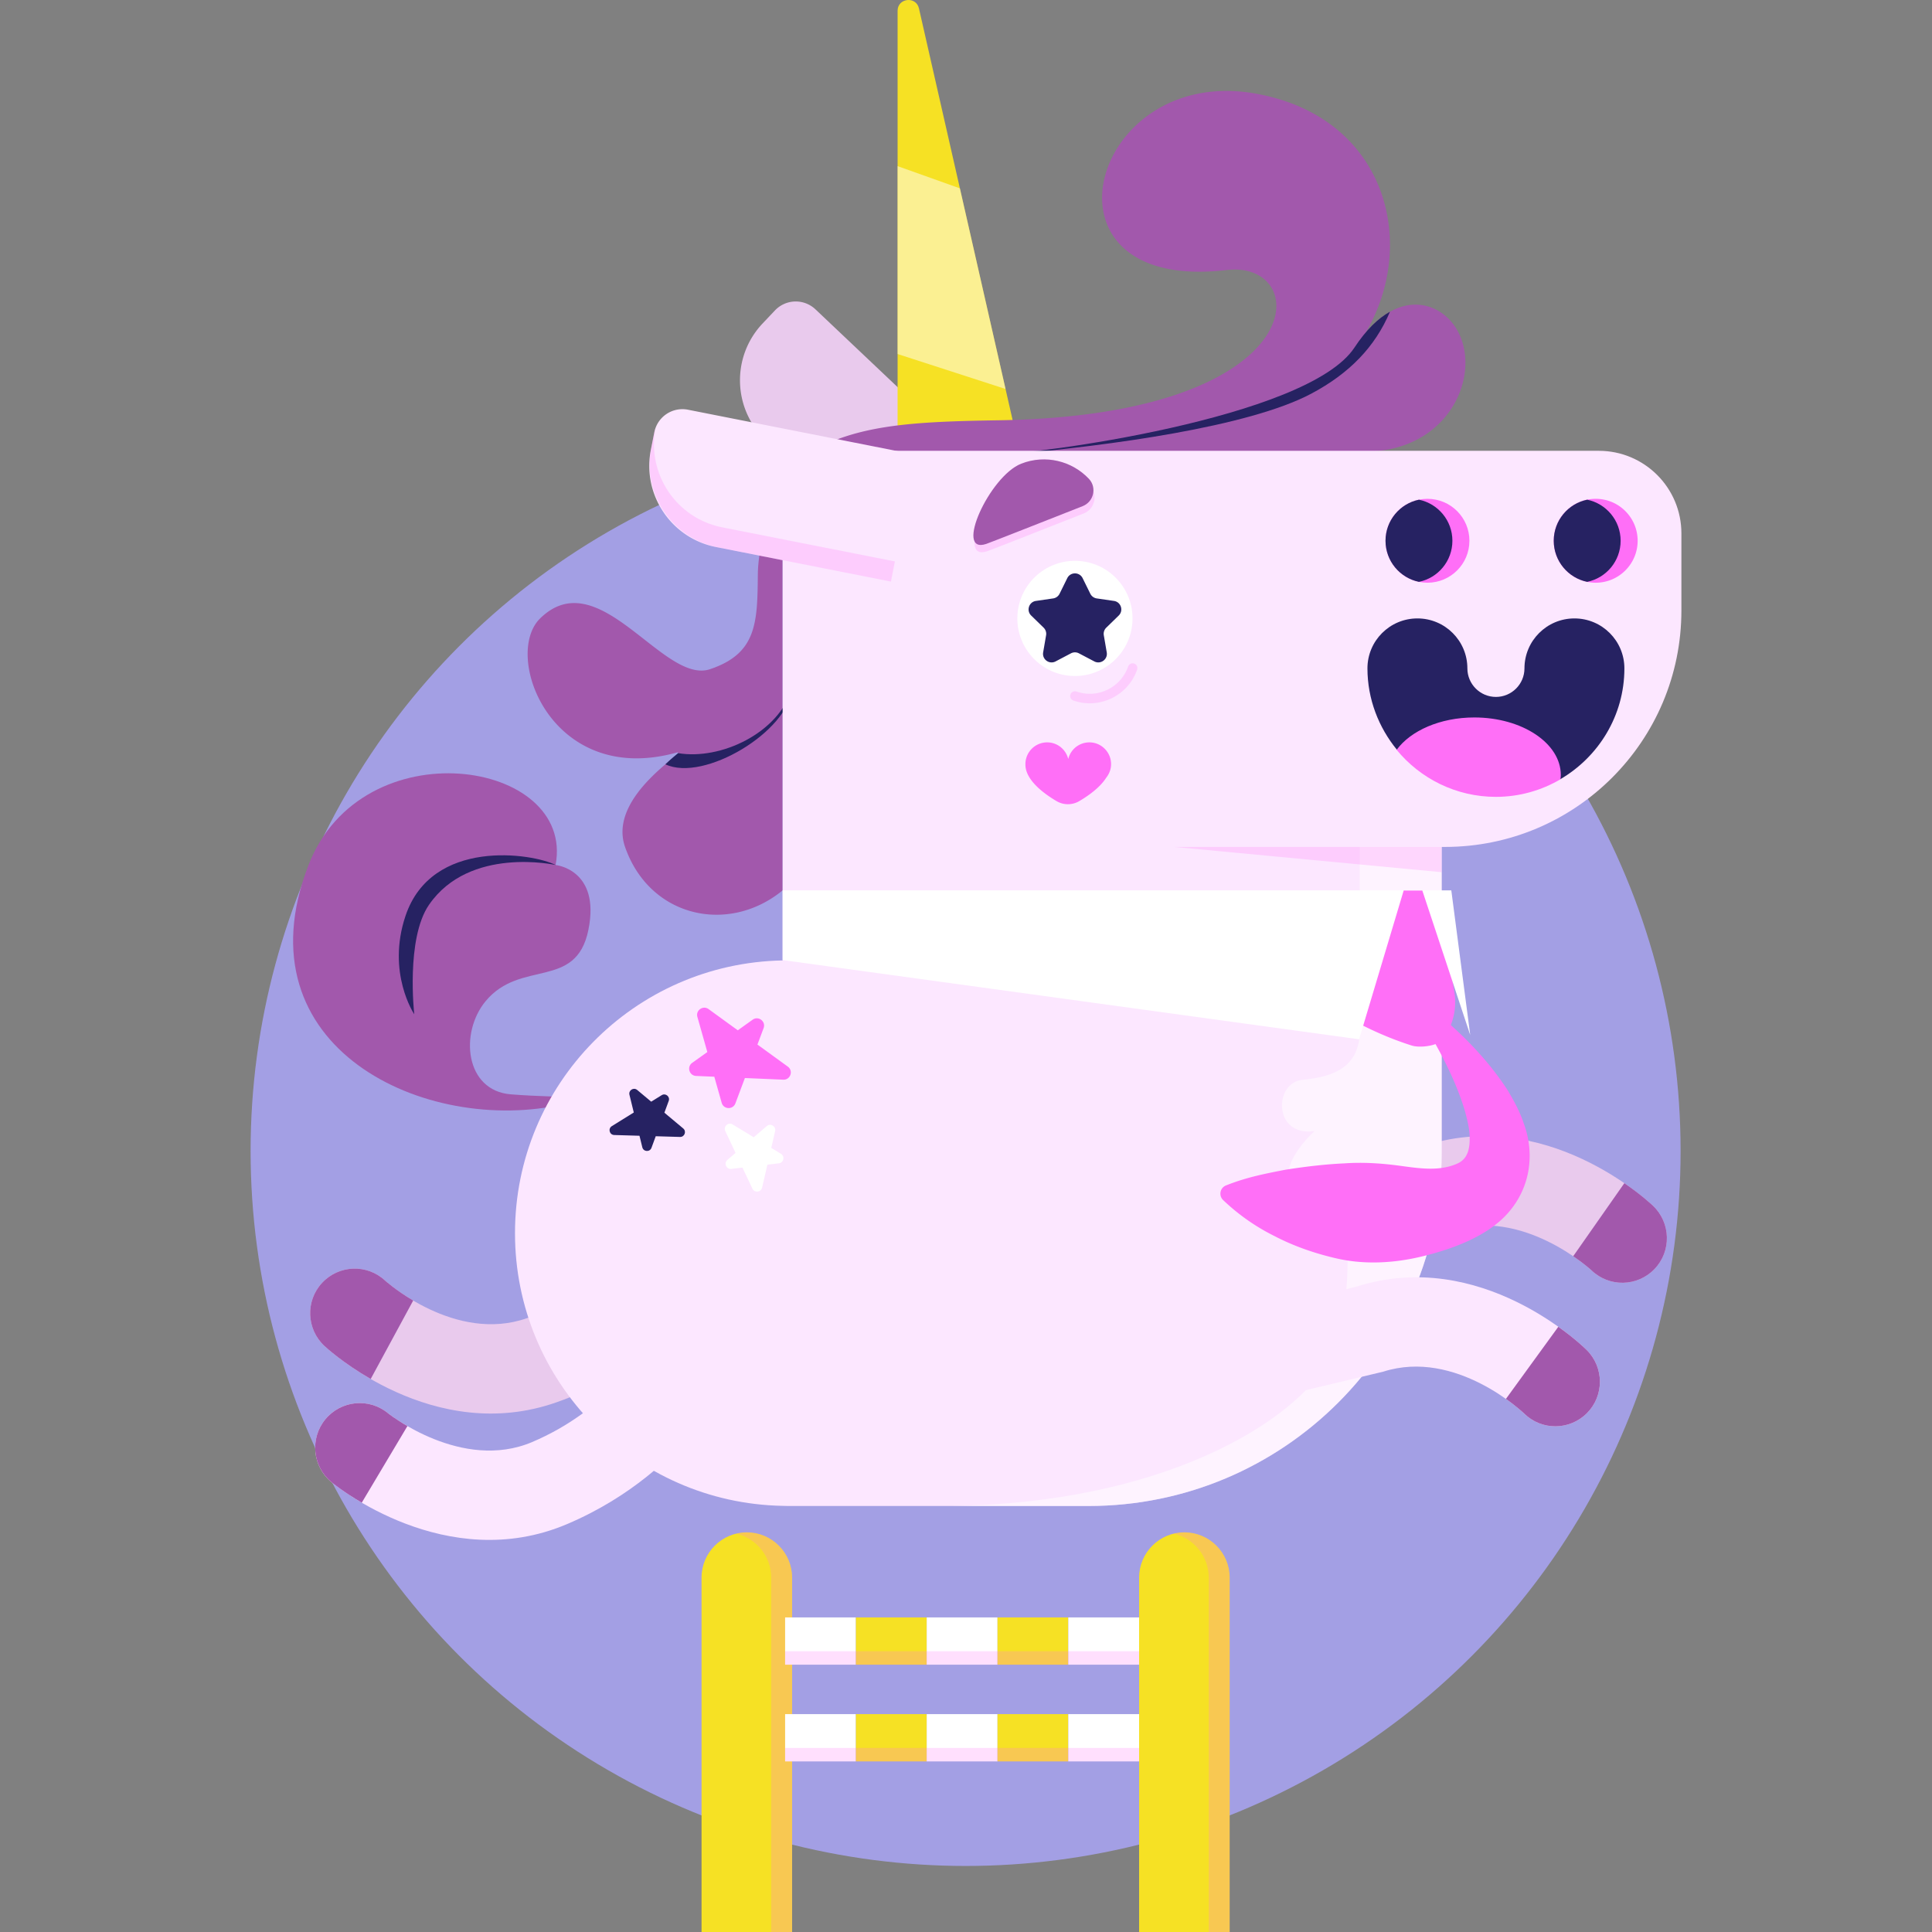 <svg xmlns="http://www.w3.org/2000/svg" xmlns:xlink="http://www.w3.org/1999/xlink" xmlns:svgjs="http://svgjs.com/svgjs" width="512" height="512" x="0" y="0" viewBox="0 0 512 512" style="enable-background:new 0 0 512 512" xml:space="preserve" class=""><rect x="0" y="0" width="512" height="512" fill="#808080" stroke="none"/><g><circle cx="255.894" cy="305.017" r="189.482" style="" fill="#a39fe4" data-original="#92dcdd" opacity="1"></circle><path d="m205.368 82.268-3.26 3.444c-8.325 8.792-7.946 22.669.846 30.994l34.314 32.491 23.555-24.878-44.721-42.344a7.592 7.592 0 0 0-10.734.293z" style="" fill="#e9caed" data-original="#ff8b9f" class="" opacity="1"></path><path d="M237.871 122.645V2.869c0-3.418 4.906-3.969 5.664-.636l27.361 120.262-33.025.15z" style="" fill="#f6e124" data-original="#fbc900" class="" opacity="1"></path><g style="opacity:0.5;"><path d="m254.384 49.916-16.513-5.89v49.793l28.61 9.265z" style="" fill="#ffffff" data-original="#ffffff"></path></g><path d="M385.714 86.734c-4.16-6.426-14.163-9.992-23.829 1.446 14.057-23.621 5.602-57.26-29.264-63.399-43.929-7.734-60.269 53.021-7.496 46.775 22.726-2.69 23.571 38.493-60.469 39.822-25.027.396-40.688 1.309-54.319 11.313-8.619 6.325-9.851 16.628-8.995 23.97a36.37 36.37 0 0 0-.508 5.683c-.12 12.695-.275 20.845-12.674 24.998-12.398 4.153-29.44-28.717-45.02-13.456-10.015 9.81 2.911 44.611 35.965 35.609 4.745-1.292-18.319 10.983-13.46 24.95 6.504 18.693 27.41 23.276 41.758 11.517v-96.036c3.821-8.317 13.912-15.489 41.739-18.223 6.144-.604 14.405-1.266 23.58-2.128-4.113.543-7.091.809-8.425.766 0 0 79.805.605 99.787-.742 21.062-1.419 28.861-21.694 21.63-32.865z" style="" fill="#a258ac" data-original="#4846c2" class="" opacity="1"></path><path d="M358.949 92.102c-12.478 18.958-86.128 28.52-94.651 28.239 0 0 1.439.011 3.924.026 25.417-2.249 62.621-7.194 79.279-16.042 10.114-5.371 16.915-12.403 20.858-21.722-3.097 1.73-6.281 4.746-9.41 9.499z" fill="#262262" data-original="#000000" class="" opacity="1"></path><path d="M340.914 326.509c-4.011 4.193-6.059 7.248-6.269 7.566l19.733 12.997c.044-.061 9.68-13.932 29.888-20.809 19.16-6.519 37.346 10.246 37.527 10.416 4.715 4.511 12.173 4.325 16.684-.389 4.511-4.715 4.324-12.214-.391-16.725-1.151-1.101-28.578-26.851-61.431-15.672-17.472 5.945-29.209 15.788-35.741 22.616z" style="" fill="#e9caed" data-original="#ff8b9f" class="" opacity="1"></path><path d="M416.917 332.909c3.023 2.061 4.82 3.717 4.876 3.77 4.715 4.511 12.173 4.325 16.684-.389 4.511-4.715 4.324-12.214-.391-16.725-.346-.331-3.083-2.896-7.615-6.012l-13.554 19.356zM149.366 292.617l1.201-1.935s-8.23-.109-15.214-.674c-12.102-.98-13.623-16.289-6.646-24.701 9.269-11.176 23.966-2.866 27.225-18.882 3.259-16.015-8.692-17.195-8.692-17.195 5.273-27.968-51.379-36.592-65.518.11-18.666 48.457 31.257 71.621 67.644 63.277z" style="" fill="#a258ac" data-original="#4846c2" class="" opacity="1"></path><path d="M147.241 229.23s-22.771-5.095-33.551 10.548c-6.186 8.977-3.908 29.004-3.908 29.004s-7.393-10.977-2.313-26.079c6.962-20.698 33.66-16.589 39.772-13.473zM179.711 199.59s-2.048 1.647-3.375 2.959c10.173 4.823 32.654-8.719 33.541-20.088-3.471 11.76-18.855 19.032-30.166 17.129z" fill="#262262" data-original="#000000" class="" opacity="1"></path><path d="M183.043 348.526c3.96-4.244 5.97-7.325 6.176-7.646l-19.895-12.749c-.044.062-9.503 14.053-29.624 21.181-19.077 6.757-37.471-9.78-37.654-9.947-4.771-4.451-12.226-4.173-16.678.598s-4.171 12.268.6 16.719c1.165 1.087 28.911 26.491 61.622 14.904 17.394-6.162 29.006-16.151 35.453-23.06z" style="" fill="#e9caed" data-original="#ff8b9f" class="" opacity="1"></path><path d="M109.501 344.657c-4.55-2.684-7.385-5.227-7.456-5.292-4.771-4.451-12.226-4.173-16.678.598s-4.171 12.267.6 16.719c.455.425 4.986 4.566 12.274 8.761l11.26-20.786z" style="" fill="#a258ac" data-original="#4846c2" class="" opacity="1"></path><path d="M423.704 119.471H230.758c-12.898 0-23.354 10.456-23.354 23.354v111.7c-39.294.739-70.926 32.8-70.926 72.271 0 39.471 31.632 71.533 70.926 72.271l1.38.035h79.704c51.679 0 93.573-41.894 93.573-93.573v-81.084h.851c34.615 0 62.676-28.061 62.676-62.676v-20.414c0-12.086-9.798-21.884-21.884-21.884z" style="" fill="#fce7ff" data-original="#ffb2b9" class="" opacity="1"></path><g style="opacity:0.22;"><path d="M288.797 186.384c-1.44 0-2.904-.237-4.34-.735a1.262 1.262 0 0 1-.778-1.607 1.258 1.258 0 0 1 1.607-.778c5.595 1.944 11.737-1.033 13.682-6.635a1.262 1.262 0 1 1 2.385.829c-1.902 5.481-7.056 8.926-12.556 8.926z" style="" fill="#ff6ff7" data-original="#ff3482" class="" opacity="1"></path></g><g style="opacity:0.22;"><path d="M287.206 136.064c2.946-1.161 3.829-4.946 1.654-7.249-4.462-4.723-11.509-6.528-17.929-4.01-8.439 3.309-17.88 24.16-9.288 21.271 1.017-.342 17.162-6.7 25.563-10.012z" style="" fill="#ff6ff7" data-original="#ff3482" class="" opacity="1"></path></g><path d="M286.914 134.136c2.946-1.162 3.829-4.946 1.654-7.249-4.462-4.723-11.509-6.527-17.929-4.01-8.439 3.309-17.88 24.16-9.288 21.271 1.018-.342 17.163-6.7 25.563-10.012z" style="" fill="#a258ac" data-original="#4846c2" class="" opacity="1"></path><g style="opacity:0.5;"><path d="M382.06 305.53v-81.084h-21.719v48.687c0 10.075-7.602 12.307-15.203 13.031-7.602.724-7.782 15.203 3.258 13.574 0 0-12.009 10.452-4.706 17.194 4.706 4.344 11.765-3.059 11.765-3.059s6.016 32.206-4.785 48.871c-9.378 14.469-42.588 35.615-98.608 36.358h36.426c51.678 0 93.572-41.894 93.572-93.572z" style="" fill="#ffffff" data-original="#ffffff"></path></g><path d="m181.063 299.052-4.993-4.176 1.148-3.123c.418-1.137-.838-2.16-1.867-1.521l-2.774 1.723-3.712-3.105c-.943-.789-2.346.085-2.053 1.279l1.149 4.693-5.819 3.614c-1.072.666-.627 2.318.635 2.354l6.693.196.749 3.059c.299 1.221 1.998 1.316 2.432.137l1.128-3.069 6.431.189c1.207.035 1.78-1.474.853-2.25z" style="" fill="#262262" data-original="#160521" class="" opacity="1"></path><path d="m206.958 305.771-2.566-1.558 1.028-4.447c.297-1.283-1.218-2.2-2.217-1.342l-3.457 2.968-5.597-3.399c-1.155-.702-2.518.524-1.942 1.747l2.724 5.786-2.164 1.858c-1.022.877-.289 2.547 1.048 2.389l2.953-.347 2.63 5.584c.551 1.171 2.271.987 2.563-.274l1.407-6.087 3.043-.358c1.287-.151 1.656-1.847.547-2.52z" style="" fill="#ffffff" data-original="#ffffff"></path><path d="m208.778 282.664-8.049-5.843 1.633-4.358c.663-1.77-1.367-3.329-2.906-2.231l-3.935 2.809-7.738-5.617c-1.471-1.067-3.462.322-2.967 2.071l2.633 9.308-4.009 2.861c-1.483 1.058-.789 3.394 1.031 3.472l4.828.207 1.954 6.909c.503 1.78 2.987 1.883 3.636.151l2.516-6.712 10.166.436c1.896.081 2.742-2.349 1.207-3.463zM294.324 201.309c-.477-2.294-2.382-4.13-4.697-4.497a5.753 5.753 0 0 0-6.53 4.341c-.609-2.53-2.871-4.416-5.588-4.416a5.763 5.763 0 0 0-5.763 5.763c0 .045.012.086.013.131h-.013c0 4.098 4.887 7.684 8.223 9.656a5.941 5.941 0 0 0 6.052.017c2.362-1.393 5.516-3.603 7.156-6.234 1.007-1.267 1.526-2.938 1.147-4.761zM433.992 143.31c0 6.14-4.978 11.117-11.117 11.117-6.14 0-11.118-4.978-11.118-11.117 0-6.14 4.978-11.118 11.118-11.118 6.14.001 11.117 4.978 11.117 11.118z" style="" fill="#ff6ff7" data-original="#ff3482" class="" opacity="1"></path><path d="M420.62 132.422c-5.059 1.042-8.863 5.521-8.863 10.888s3.804 9.845 8.863 10.888c5.059-1.042 8.862-5.521 8.862-10.888s-3.803-9.845-8.862-10.888z" fill="#262262" data-original="#000000" class="" opacity="1"></path><path d="M389.41 143.31c0 6.14-4.978 11.117-11.117 11.117-6.14 0-11.118-4.978-11.118-11.117 0-6.14 4.978-11.118 11.118-11.118 6.139.001 11.117 4.978 11.117 11.118z" style="" fill="#ff6ff7" data-original="#ff3482" class="" opacity="1"></path><path d="M376.038 132.422c-5.059 1.042-8.863 5.521-8.863 10.888s3.804 9.845 8.863 10.888c5.059-1.042 8.862-5.521 8.862-10.888s-3.804-9.845-8.862-10.888z" fill="#262262" data-original="#000000" class="" opacity="1"></path><path d="M184.237 378.736c3.693-4.475 5.511-7.673 5.697-8.005l-20.633-11.515c-.04.064-8.632 14.604-28.282 22.944-18.63 7.906-37.996-7.481-38.189-7.637-5.033-4.153-12.457-3.421-16.61 1.611-4.153 5.033-3.417 12.498 1.616 16.651 1.229 1.014 30.47 24.684 62.415 11.126 16.988-7.21 27.971-17.887 33.986-25.175z" style="" fill="#fce7ff" data-original="#ffb2b9" class="" opacity="1"></path><path d="M107.969 377.925c-3.166-1.834-5.079-3.354-5.139-3.402-5.033-4.153-12.457-3.421-16.61 1.611-4.153 5.033-3.417 12.498 1.616 16.651.37.305 3.287 2.663 8.036 5.437l12.097-20.297z" style="" fill="#a258ac" data-original="#4846c2" class="" opacity="1"></path><g style="opacity:0.22;"><path d="M382.06 224.446h-70.888l70.888 6.697v-6.697z" style="" fill="#ff6ff7" data-original="#ff3482" class="" opacity="1"></path></g><path d="M366.553 363.511c19.27-6.184 37.161 10.895 37.339 11.068 4.635 4.592 12.096 4.537 16.688-.099 4.592-4.636 4.536-12.137-.099-16.729-1.132-1.121-28.106-27.345-61.149-16.74l-53.164 13.148L313 376.291l53.553-12.78z" style="" fill="#fce7ff" data-original="#ffb2b9" class="" opacity="1"></path><path d="M399.083 370.725c2.986 2.114 4.754 3.801 4.809 3.854 4.635 4.592 12.096 4.537 16.688-.099 4.592-4.636 4.536-12.137-.099-16.729-.341-.337-3.032-2.95-7.51-6.143l-13.888 19.117z" style="" fill="#a258ac" data-original="#4846c2" class="" opacity="1"></path><path d="M413.501 206.502c10.109-5.911 16.98-16.842 16.98-29.373 0-7.313-5.929-13.242-13.242-13.242-7.313 0-13.242 5.929-13.242 13.242 0 4.17-3.393 7.563-7.563 7.563s-7.564-3.393-7.564-7.563c0-7.313-5.928-13.242-13.242-13.242-7.313 0-13.242 5.929-13.242 13.242 0 8.16 2.999 15.685 7.803 21.556l13.485-1.604 7.799 8.71 10.361-6.661 11.667 7.372z" fill="#262262" data-original="#000000" class="" opacity="1"></path><path d="M370.123 198.711c6.25 7.604 15.722 12.465 26.31 12.465 6.24 0 12.075-1.716 17.109-4.658.042-.379.087-.758.087-1.144 0-8.418-10.26-15.241-22.917-15.241-9.06-.001-16.868 3.504-20.589 8.578z" style="" fill="#ff6ff7" data-original="#ff3482" class="" opacity="1"></path><path d="m173.403 114.557-.919 4.652c-2.347 11.879 5.38 23.411 17.259 25.758l46.36 9.16 6.641-33.61-60.419-11.938a7.594 7.594 0 0 0-8.922 5.978z" style="" fill="#fce7ff" data-original="#ffb2b9" class="" opacity="1"></path><g style="opacity:0.22;"><path d="M191.382 139.741c-12.104-2.392-19.986-14.111-17.665-26.213a7.734 7.734 0 0 0-.347 1.196l-.791 4.001c-2.4 12.146 5.501 23.938 17.647 26.337l45.877 9.064 1.055-5.342-45.776-9.043z" style="" fill="#ff6ff7" data-original="#ff3482" class="" opacity="1"></path></g><path d="M300.096 164.93c-.577 8.409-7.86 14.758-16.269 14.182-8.409-.577-14.758-7.86-14.181-16.269.576-8.409 7.86-14.758 16.268-14.182 8.409.577 14.758 7.861 14.182 16.269z" style="" fill="#ffffff" data-original="#ffffff"></path><path d="m286.909 153.22 2.036 4.126a2.27 2.27 0 0 0 1.711 1.243l4.553.662c1.864.271 2.608 2.562 1.26 3.876l-3.294 3.211a2.273 2.273 0 0 0-.654 2.012l.778 4.535c.318 1.857-1.63 3.272-3.297 2.396l-4.072-2.141a2.273 2.273 0 0 0-2.115 0l-4.072 2.141c-1.667.877-3.616-.539-3.297-2.396l.778-4.535a2.272 2.272 0 0 0-.654-2.012l-3.295-3.211c-1.349-1.315-.605-3.606 1.26-3.876l4.553-.662a2.273 2.273 0 0 0 1.711-1.243l2.036-4.126c.832-1.689 3.24-1.689 4.074 0z" style="" fill="#262262" data-original="#160521" class="" opacity="1"></path><path d="M403.787 297.647c-1.072-3.214-2.591-5.901-4.111-8.518-3.254-5.051-6.933-9.378-10.865-13.364a102.974 102.974 0 0 0-4.338-4.119c1.019-2.528 1.363-5.331 1.039-8.086l-3.933-24.669-4.587-2.88-5.032-.007-12.752 6.101-4.764 25.878s8.336 5.522 19.726 9.109c1.461.46 4.32.332 6.256-.402 3.261 5.879 6.055 11.855 7.8 17.763.61 2.28 1.181 4.555 1.245 6.578.089 2.825-.241 5.938-3.142 7.271-4.936 2.269-10.511 1.275-15.68.594-4.575-.603-9.374-.938-14.369-.591-5.024.228-10.21.839-15.615 1.684-5.063.988-10.259 1.954-15.8 4.181a2.325 2.325 0 0 0-1.396 1.683c-.165.786.08 1.613.662 2.167a55.362 55.362 0 0 0 13.69 9.587c5.14 2.669 10.586 4.54 16.203 5.849 7.506 1.75 15.396 1.313 22.848-.493 7.06-1.711 15.075-4.514 20.606-9.363 7.504-6.58 9.789-16.593 6.309-25.953z" style="" fill="#ff6ff7" data-original="#ff3482" class="" opacity="1"></path><path d="M360.177 275.422 207.404 254.43v-18.467H372zM376.917 235.963h7.694l5.013 38.322z" style="" fill="#ffffff" data-original="#ffffff"></path><path d="M325.871 512h-23.996v-93.909c0-6.626 5.372-11.998 11.998-11.998 6.626 0 11.998 5.372 11.998 11.998V512z" style="" fill="#f6e124" data-original="#fbc900" class="" opacity="1"></path><g style="opacity:0.22;"><path d="M313.873 406.093c-.957 0-1.876.141-2.769.353 5.285 1.254 9.229 5.976 9.229 11.645V512h5.538v-93.909c0-6.626-5.372-11.998-11.998-11.998z" style="" fill="#ff6ff7" data-original="#ff3482" class="" opacity="1"></path></g><path d="M209.914 512h-23.996v-93.909c0-6.626 5.372-11.998 11.998-11.998 6.626 0 11.998 5.372 11.998 11.998V512z" style="" fill="#f6e124" data-original="#fbc900" class="" opacity="1"></path><g style="opacity:0.22;"><path d="M197.916 406.093c-.957 0-1.876.141-2.769.353 5.285 1.254 9.229 5.976 9.229 11.645V512h5.538v-93.909c0-6.626-5.372-11.998-11.998-11.998z" style="" fill="#ff6ff7" data-original="#ff3482" class="" opacity="1"></path></g><path d="M208.063 428.632h18.762v12.525h-18.762z" style="" fill="#ffffff" data-original="#ffffff"></path><path d="M226.825 428.632h18.762v12.525h-18.762z" style="" fill="#f6e124" data-original="#fbc900" class="" opacity="1"></path><path d="M245.587 428.632h18.762v12.525h-18.762z" style="" fill="#ffffff" data-original="#ffffff"></path><path d="M264.35 428.632h18.762v12.525H264.35z" style="" fill="#f6e124" data-original="#fbc900" class="" opacity="1"></path><path d="M283.112 428.632h18.762v12.525h-18.762z" style="" fill="#ffffff" data-original="#ffffff"></path><g style="opacity:0.22;"><path d="M208.063 437.591h93.812v3.566h-93.812z" style="" fill="#ff6ff7" data-original="#ff3482" class="" opacity="1"></path></g><path d="M208.063 454.26h18.762v12.525h-18.762z" style="" fill="#ffffff" data-original="#ffffff"></path><path d="M226.825 454.26h18.762v12.525h-18.762z" style="" fill="#f6e124" data-original="#fbc900" class="" opacity="1"></path><path d="M245.587 454.26h18.762v12.525h-18.762z" style="" fill="#ffffff" data-original="#ffffff"></path><path d="M264.35 454.26h18.762v12.525H264.35z" style="" fill="#f6e124" data-original="#fbc900" class="" opacity="1"></path><path d="M283.112 454.26h18.762v12.525h-18.762z" style="" fill="#ffffff" data-original="#ffffff"></path><g style="opacity:0.22;"><path d="M208.063 463.22h93.812v3.566h-93.812z" style="" fill="#ff6ff7" data-original="#ff3482" class="" opacity="1"></path></g></g></svg>